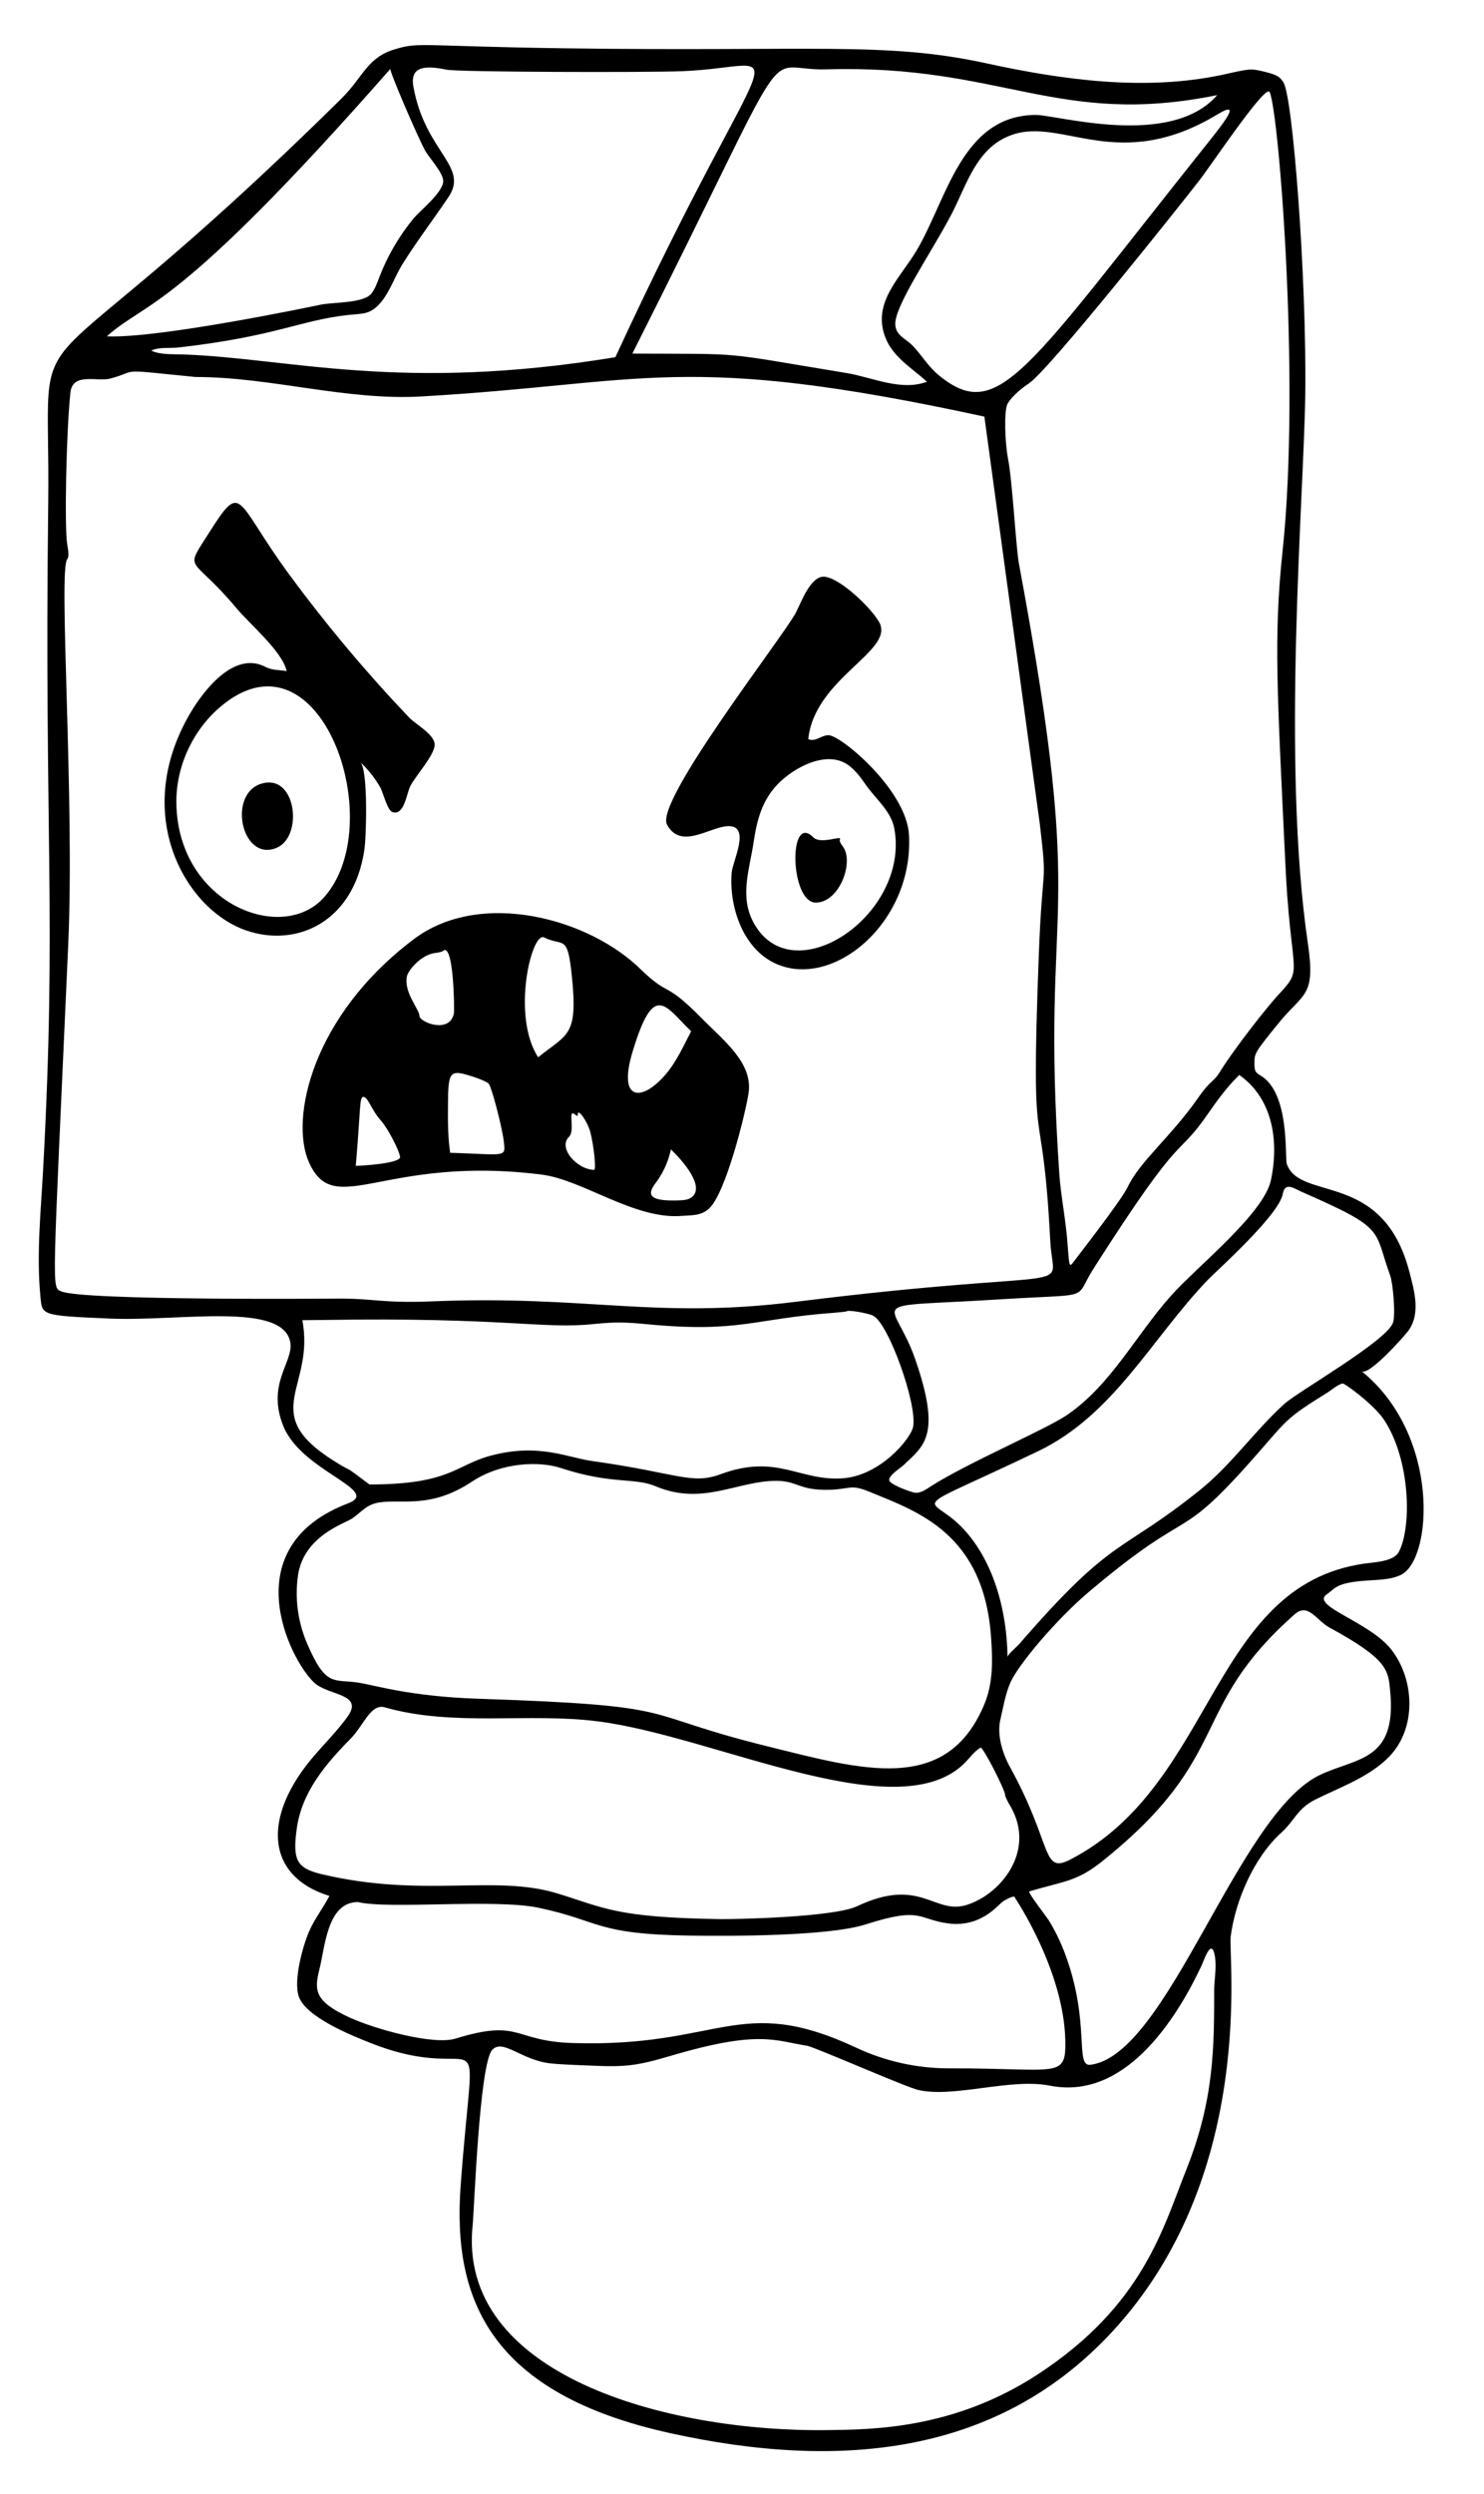 <?xml version="1.0" encoding="UTF-8"?>
<svg enable-background="new 0 0 750 1260" version="1.1" viewBox="0 0 750 1260" xml:space="preserve" xmlns="http://www.w3.org/2000/svg">
<g transform="translate(0 1260) scale(.1 -.1)">
	<path d="m1726.6 12103c-1677.3-1654.3-1469.6-953.48-1482.9-2044.3-20.728-1705.7 43.731-2083.6-25.657-3365.4-11.563-213.61-34.101-427.28-14.068-640.97 9.506-97.945-2.271-98.706 352.77-113.97 352.06-15.139 881.58 87.958 910.95-124.45 13.409-96.994-121.75-207.41-35.375-419.65 93.083-228.73 499.16-323.76 326.62-389.5-577.78-220.13-296.98-788.08-170.8-905.93 70.71-66.046 252.62-54.159 168.52-171.38-49.897-69.538-110.76-130.4-166.67-194.96-265.57-306.67-251.25-610.2 74.842-711.03-30.575-58.888-74.378-114.94-101.78-177.29-34.16-77.729-80.613-251.31-53.048-330.67 36.486-105.04 266.49-196.72 361.07-234.29 601.28-238.88 526.85 237.1 456.88-723.58-41.895-575.15 151.79-1048.9 1060.8-1248.6 857.04-188.3 1677.2-117.16 2264.6 548.5 694.89 787.36 553.31 1860.5 566.47 1961.3 23.642 181.2 117.35 399.23 256.06 524.55 67.884 61.331 79.774 121.35 172.36 167.4 125.52 62.424 276.43 115.3 375.12 219.01 135.85 142.74 126.8 386.22 8.492 537.91-111.8 143.32-414.28 221.16-324.91 280.74 43.212 28.808 40.282 60.52 228 70 74 4 112 11 145 27 160.18 76.886 201.37 706.3-198.89 1029.4 34.828-28.113 221.19 180.98 239.9 208.62 58.57 86.461 27.062 196.61 1.882 293.31-134.07 514.85-552.18 353.17-619.41 544.6-11.033 31.411 17.552 360.37-134.48 448.08-26 15-29 23-29 65 0 46 4 53 119.04 195.05 127.25 158.56 191.18 131.9 151.24 403.47-134.92 917.39-20.795 2252.1-13.634 2770.2 8.074 590.14-63.025 1514.5-110.65 1583.3-20 31-36 39-107 56-59 13-62 13-199.01-18.002-395.23-84.087-807.33-26.687-1197.3 58.14-507.79 110.46-878.12 57.695-2132.9 75.404-713.34 10.068-732.05 32.512-849.23-3.543-145.16-40.606-163.31-140.12-274.04-249.33zm531.66 144.85c61.417-12.426 1009.3-14.569 1187.3-7.639 587.36 22.869 466.5 290.51-335.57-1444.9-1088.6-178.72-1648.1-4.563-2186.9 13.998-49.589 1.711-113.85-2.18-158.78 19.223 38.461 19.278 94.832 11.007 138.04 15.94 492.63 56.25 611.81 136.79 857.11 164.23 70.8 7.921 109.65-0.428 162.4 60.322 48.647 56.017 72.18 131.89 110.97 194.44 72.988 117.7 157 226.7 234.02 341.4 104.97 156.32-118.31 226.27-177.57 557.4-19.396 108.86 67.918 106 168.99 85.553zm3893.2-128.38c-235.23-271.2-811.28-99.195-917.89-100.05-374.53-3.008-448.29-428.43-601.5-685.52-82.247-138.02-225.44-262.03-157.79-438.19 38.747-100.9 134.46-154.81 210.63-224.4-133.21-48.795-275.81 22.563-406.57 44.034-655.14 107.57-489.58 95.503-1082.5 98.211 853.83 1691.6 631.9 1425.9 980.65 1436.1 887.91 25.957 1169.4-294.21 1974.9-130.22zm-4004-278.27c19.944-36.988 92.507-113.38 92.536-155.85 0.04-57.437-117.77-149.68-151.93-191.41-72.153-88.137-130.19-187.85-170.95-294.22-11.028-28.78-21.119-58.614-40.162-82.967-38.829-49.656-194.96-43.11-255.08-55.848-39.669-8.403-824.46-172.63-1081.8-160.02 204.25 182.98 341.93 109.34 1433 1351.4-7.197-8.19 135.63-339.1 174.47-411.13zm4333.5-2035.9c-44.56-423.31-25.785-709.52 14-1545 25.251-587.09 95.744-546.04-24-675-73-77-240-295-299-390-45.592-75.093-41.613-33.912-124-152-131.93-186.73-288.55-312.97-348-439-35.5-73.731-267.62-368.98-274-379-22.588-31.059-21.775-20.75-30 80-7.213 120.22-34.643 252.09-42 360-100.58 1475.2 151.59 1177.7-204 3085-14.858 74.29-33.719 426.07-56 535-16 89-19 231-4 270 9.999 25.997 60.986 75.987 108.98 106.99 102.12 65.965 786.5 928.16 861.29 1024.7 62.452 80.661 313.77 457.26 352.73 451.27 41.285-6.192 164.35-1441.8 68-2333zm-370.77 2080.4c-930.13-1165.9-1063.9-1428.1-1365.9-1181.4-54.158 44.216-86.502 103.15-134.36 151.82-33.492 34.06-83.176 48.321-85.194 105.35-3.342 94.428 182.22 361.73 282.88 553.98 79.392 151.62 126.79 341.85 308.98 404.04 256.28 87.475 537.08-200 1038.6 103.93 119 71.384 35.239-37.178-44.933-137.67zm-3979.5-1288.6c1141 65.543 1317.2 229.05 2844.3-101.82 1e-3 -0.01 281-2065 281-2065 37.9-327.32 12.698-161.38-6-655-42.859-1131.5 16.183-644.83 58.239-1449.6 14.374-275.02 187.65-119.06-1286.9-302.56-712.83-88.992-1052.6 34.701-1841.4 2.115-253.83-10.467-291.17 16.831-495 14-10.177-0.141-1273.4-10.875-1376 37-48.703 22.919-44.045-33.666 36 1754 32.67 742.7-50.978 1890.7-5 1945 8 10 8 30 0 73-15 84-5 573.99 16 769 11.121 103.27 136.29 52.467 202.9 70.539 153.84 41.744 14.915 48.72 428.77 7.672 380.7-1e-3 761.95-120.27 1143-98.383zm4292.7-3958.5c-36.418-171.14-370.42-433.88-505.91-585.58-176.83-198-301.37-448.43-523.68-601.04-105.44-72.384-507.06-244.1-687.49-359.9-24.45-15.691-55.988-39.009-85.749-32.816-23.636 4.92-113.34 37.868-124.79 57.979-13.572 23.842 54.355 64.917 72.225 82.005 101.86 97.403 191.08 148.15 57.249 534.51-110.85 320.02-289.52 256.75 436.88 302.2 473.35 29.619 360.41-8.342 465.24 156.05 469.84 736.79 407.56 534.38 582.63 788.24 84.035 121.85 125.33 159.95 153 189 179.21-126.11 198.31-352.48 160.39-530.66zm602.61-483.34c14.012-38.533 28.183-199.96 13.795-238.59-34.846-93.544-480.8-347.69-548.51-409.04-152.21-137.91-266.43-306.68-427.27-435.77-409.84-328.95-432.4-222.73-913.97-779.09-9.364-10.818-58.198-51.971-58.041-64.495-2.98 238.08-73.114 498.39-237.65 662.52-164.72 164.32-288.05 51.606 392.69 377.86 382.99 183.56 574.61 571.93 858.68 866.89 39.941 41.48 358.67 325.84 377.3 432.65 11.152 63.916 58.905 26.431 97.187 9.69 429.82-187.97 359.87-186.35 445.79-422.64zm-2614-202c77.631-36.532 224.17-446.33 203-561.01-11.137-60.038-165.41-246.77-354.68-260.75-218.7-16.152-331.37 125.36-615.33 21.755-149-56.513-215.24 4.181-652.51 65.518-126.47 17.74-270.26 91.547-511.96 27.175-179.1-47.699-204.03-145.69-613.52-145.69-153.08 115.54-62.789 45.696-181 120-385.01 243.02-92.901 368.23-158 710l99 1c935.2 15.023 1113-48.243 1379-20 102 10 149 10 271-2 460.89-43.276 531.38 28.25 933 58 36 3 67 6 69 8 7 8 107-9 133-22zm2582-525c133.27-199.91 142.3-539.83 76-668-16-30-58-47-135.01-55.001-819.43-82.698-780.11-1114.1-1525.3-1499.7-146.32-75.712-88.215 73.857-304.66 465.91-38.034 68.893-67.706 162.49-49.039 241.82 14.716 62.546 24.763 127.74 50.815 186.94 38.324 87.077 227.82 315.21 398.94 459.63 551.67 465.55 426.06 208.34 874.26 724.45 127.26 146.55 132.63 158.79 329.3 280.49 19.954 12.348 53.517 42.799 77.684 45.487 10.002 1e-3 154.33-103.9 207-182zm-3679.6-337.45c235.34-98.854 409.56 26.282 605.2 27.803 112.73 0.876 116.25-49.53 272.92-45.191 107.63 2.982 104.08 30.314 203.96-10.932 239.48-98.887 575.24-208.39 612.28-734.14 8.052-114.27 11.002-230.51-33.615-337.73-191.33-459.77-617.41-332.19-1104.6-211.26-667.73 165.75-390.03 202.82-1455.7 238.51-344.54 11.536-519.97 68.465-604.22 81.311-125.24 19.095-162.97-24.961-258.51 197.37-46.303 107.75-63.066 228.49-46.033 344.64 29.39 200.42 238.11 262.32 274.89 288.04 47.175 32.987 71.465 70.201 135.14 80.105 116.26 18.082 259.95-33.217 468.64 104.95 152.58 101.02 344.46 103.5 448.69 69.317 261.61-85.791 369.76-46.094 480.92-92.791zm3405.6-713.91c296.86-161.97 295.79-214.86 305.96-321.64 33.832-355.23-170.07-334.14-355.49-422.65-416.86-198.98-768.31-1419.4-1161.5-1464.4-76.042-6.166-0.72 207.45-119.08 541.23-23.42 66.041-53.086 129.95-89.924 189.6-8.258 13.372-106.23 139.29-97.99 145.18 1 1 65 19 141 39 96.315 24.639 153.9 54.009 232.08 116.9 664.22 534.28 425.39 764.17 967.51 1243.7 69.125 61.141 108.6-29.361 177.45-66.927zm-1824-661.64c25 30 53 55 61 55 13 0 123-213 123-240 0-6 12-32 28-58 128.77-225.34-52.757-445.3-224.96-496.99-162.11-48.656-232.41 144.98-551.32-5.741-117.78-55.663-611.97-66.271-691.93-65.088-529.26 7.829-585.57 57.263-823.44 129.85-318.36 97.146-677.42-25.174-1193 97.685-125.55 29.917-145.28 73.772-123.27 231.05 25.419 181.61 142.41 321.78 270.71 451.68 68.384 69.232 102.58 180.02 174.2 159.56 347.4-99.257 722.23-25.619 1077.3-70.811 604.6-76.944 1553.5-567.64 1873.7-188.19zm234-704s247.27-365.19 254-722.02c3.674-194.68-38.906-137.55-585.55-138.82-164.56-0.381-327.96 36.13-476.47 106.85-588.26 272.59-679.44-2.071-1427.1 21.005-304.6 9.401-261.05 124.48-592.55 22.498-111.61-34.316-406.94 47.293-536.88 107.1-174.13 80.142-178.48 135.23-151.41 241.69 29.235 114.96 39.095 340.98 195.23 340.98 154.84-37.6 691.05 17.358 910.64-28.444 317.13-66.338 283.04-134.02 768.97-141.1 187.69-2.734 696.3-4.253 885.8 56.552 284.59 91.313 262.79 26.091 416.08 5.295 163.58-22.192 250.5 89.455 274.6 108.19 8.356 6.493 64.584 40.628 64.615 20.23zm865.7-1372c-118.27-295.98-217.42-685.1-748.19-1033.2-426.95-279.98-842.47-280.15-1062.6-283.23-814.84-11.42-1878.2 278.36-1795.9 1038.4 7.46 70.867 33.202 805.2 98 882 54.732 59.945 148.64-53.063 298-68 22-3 113-8 203-11 175-8 231-1 407 51 441.87 129.78 518.69 75.26 685 49 36.123-5.704 497.88-208.66 561-223 179.88-41.511 463.17 60.967 664.01 21.999 373.34-74.661 633.11 319.79 768.52 608.45 9.692 20.661 43.735 125.54 61.843 65.143 16.28-54.296 3.218-125.75 1.073-181.21 0-297.33-0.03-564.25-140.74-916.39z"/>
	<path d="m1055.6 9907.1c-128.52-202.33-90.241-105.02 140.01-380.34 68.667-82.107 231.05-217.25 253.2-317.2-37.77 6.829-71.55 2.513-107.86 21.454-156.72 81.739-310.47-117.75-377.66-231.09-302.42-510.16-29.368-992.32 279.01-1100 255.37-89.153 545.3 40.498 599.23 407.07 10.226 69.515 19.251 405.3-20.529 442.54 39.525-36.994 73.429-79.935 100.45-126.84 14.505-25.18 35.332-115.7 61.591-125.19 59.046-21.342 72.232 92.845 89.368 128.4 24.945 51.758 124.06 158.41 124.36 211.53 0.286 52.2-96.104 102.99-128.47 136.95-211.78 222.26-415.49 463.61-606.93 723.76-276.55 375.81-233.44 480.23-405.77 208.92zm581.47-1841.2c-212.58-237.11-736.64-31.729-745.67 473.93-3.594 201.26 96.928 401.58 260.43 519 483.3 347.07 812.05-628.41 485.24-992.93z"/>
	<path d="m1400.1 8317.7c130.09 57.263 98.765 358.77-64.215 326.82-193.43-37.924-117.83-406.95 64.215-326.82z"/>
	<path d="m3370.8 8434.3c67.994-128.01 212.1-15.059 303.07-8.373 125.86 9.25 28.573-175.26 23.849-235.05-13.317-168.51 53.957-377.63 215.49-455.83 291.92-141.32 705.9 203.49 680.67 647.51-12.828 225.77-343.11 502.05-406.37 503.08-36.912 0.604-63.929-35.219-102.76-19.969 32.842 308.99 435.54 444.46 359.76 588.8-35.993 68.56-196.59 225.08-277.92 231.87-71.196 5.946-120.03-136.54-145.43-183.43-69.285-127.9-712.41-951.7-650.35-1068.6zm1149.2-21.302c79.459-437.03-519.33-838.27-713.35-470.85-69.531 131.68-17.904 268.4 2.342 404.66 16.224 109.19 41.901 208.66 121.16 291.08 79.982 83.173 247.08 175.28 356.63 97.01 36.514-26.09 63.397-63.228 89.051-100.05 49.806-71.49 127.83-131.98 144.17-221.85z"/>
	<path d="m4123 8040c120.64 0 195.48 208.44 136 284-11 14-18 30-14 35 13.448 24.206-96.072-27.928-135 11-126.75 126.75-117.71-330 13-330z"/>
	<path d="m2091.4 7855.2c-514.47-387.77-627.52-906.64-530.4-1126.2 130.13-294.22 374.9 37.808 1177.6-63.438 205.26-25.891 468.62-227.42 705.43-208.56 50.625 3.997 98.282-0.509 139.07 36.744 85.075 77.699 184 479.76 199.9 582.25 23.821 153.52-125.1 266.25-238 381-187.65 189.99-157.72 103.59-302 241-262.18 262.18-813.43 412.13-1151.6 157.24zm798.61-185.24c31.372-305.34-18.981-290.16-170.24-411.39-136.47 209.07-33.002 637.01 30.238 605.39 96.951-48.476 117.86 21.54 140-194zm-596-190c-22.317-106-174-43.262-174-13 0 32.693-78.884 117.63-64 198 4.801 31.203 69.803 109.47 140 120 20 2 39 7 42 10 55.33 50.719 59.145-297.48 56-315zm1199-90.012c-39.441-74.937-73.084-152.71-128.82-217.83-118.74-138.74-243.11-139.13-167.98 111.73 109.01 363.98 164.89 232.52 296.8 106.1zm-1098-230.99c35-11 69-27 75-34 15-18 68-220 76-291 10.258-84.994 12.358-66.5-271-58-3.693 30.162-13.009 84.309-11 235 1 182 7 188 131 148zm-470-220c33-36 91-147 97-183 5.991-33.951-197.78-46-224-46 25.986 294.5 16.791 353.19 41 348 23.24-5.164 38.197-65.886 86-119zm995 32c0 32 49-37 63-89 18-68 31-192 20-192-85.565 0-185.31 110.85-127 167 32.53 32.53-9.289 144.53 29 113 12-10 15-10 15 1zm580-416c-18-16-36-20-100-20-110 0-135 26-86 89 47.688 64.131 65.303 120.54 77 169 60.676-58.653 168.48-182.77 109-238z"/>
</g>
</svg>
